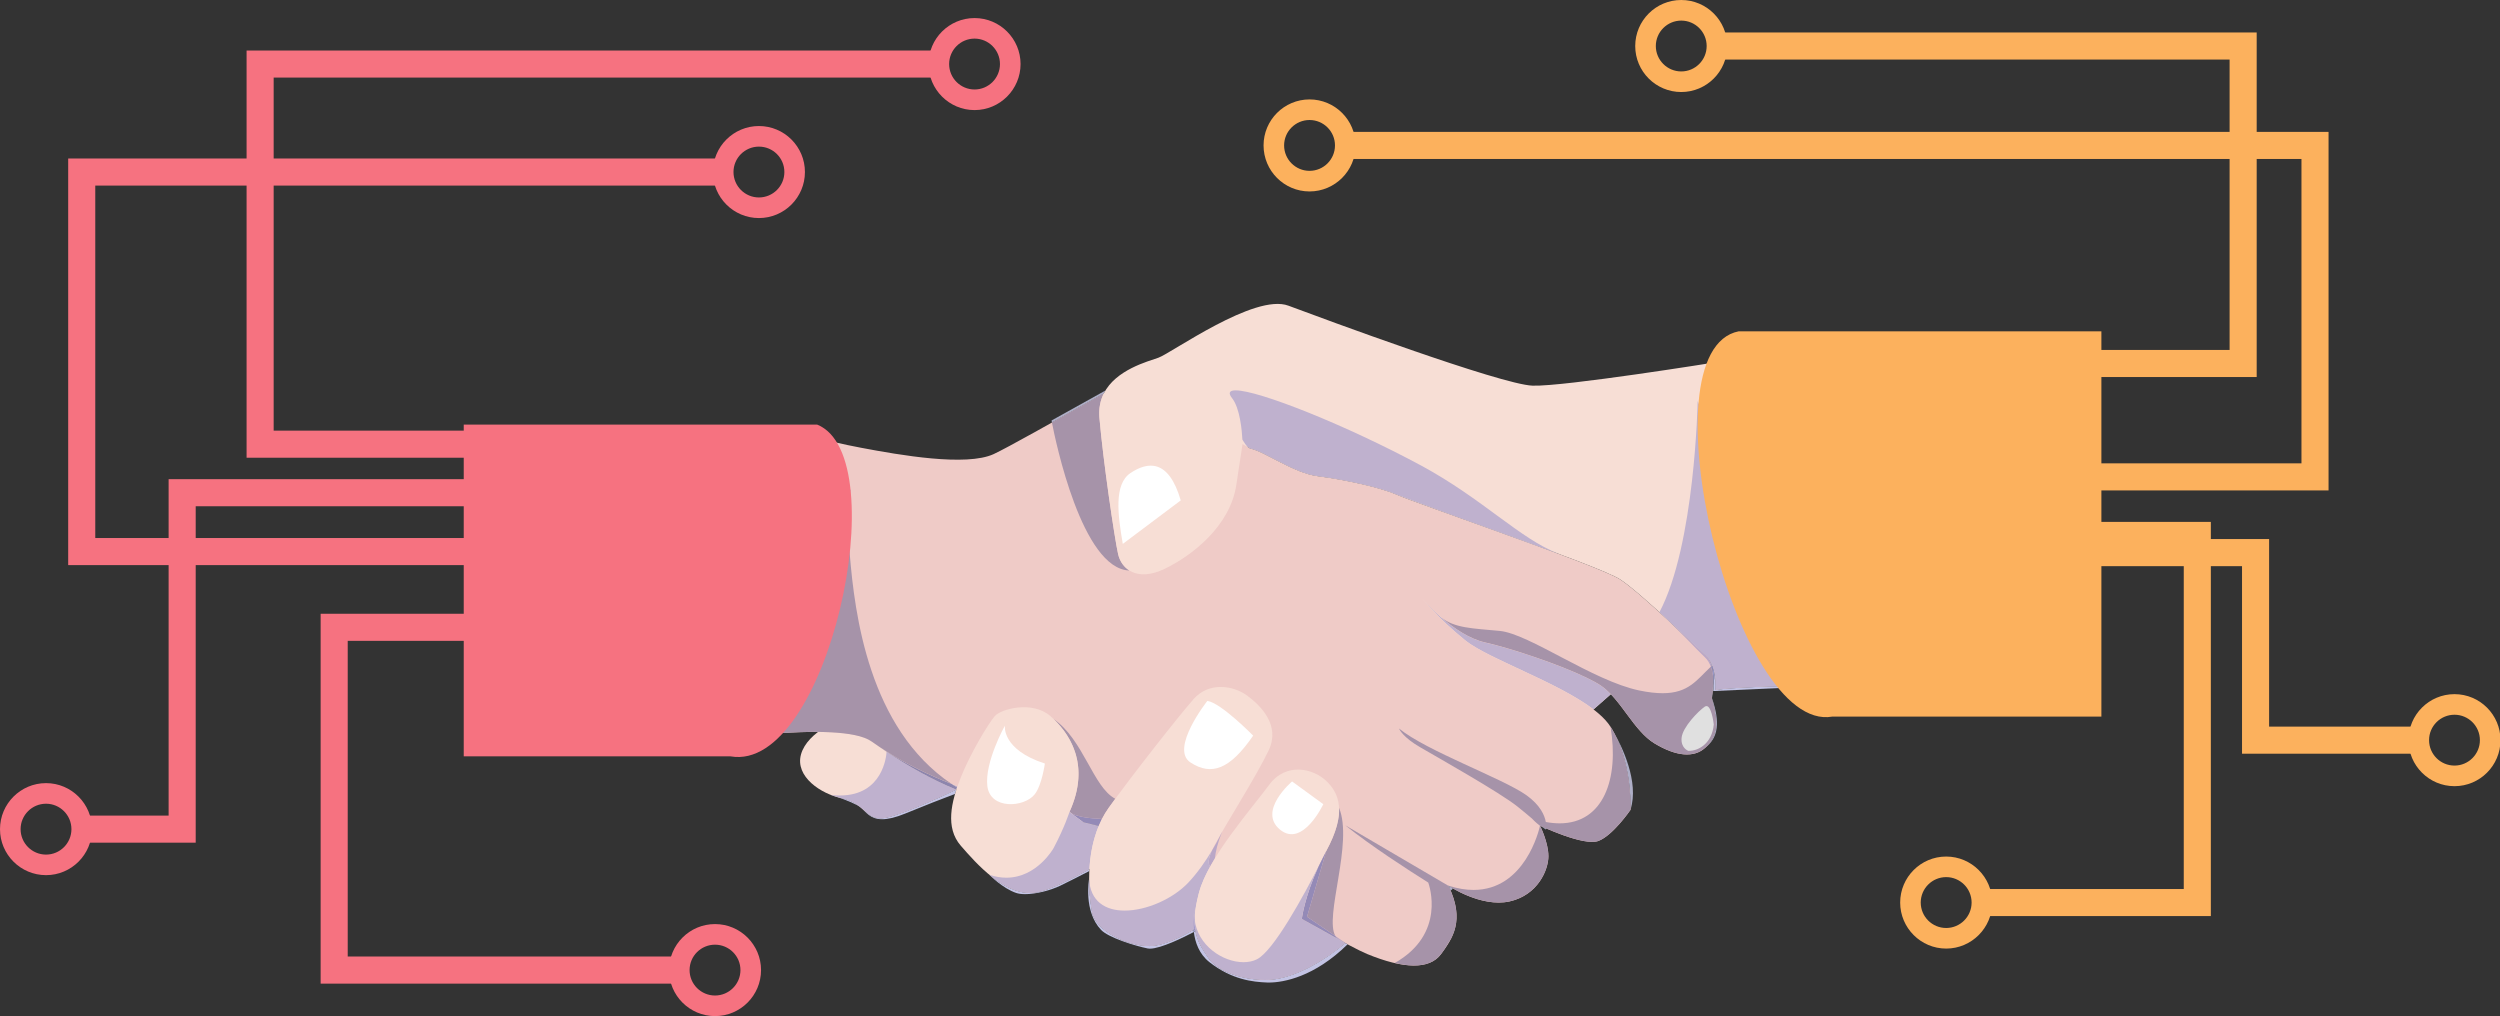 <?xml version="1.0" encoding="UTF-8"?><svg xmlns="http://www.w3.org/2000/svg" xmlns:xlink="http://www.w3.org/1999/xlink" height="101.6" preserveAspectRatio="xMidYMid meet" version="1.0" viewBox="0.0 0.0 249.9 101.6" width="249.9" zoomAndPan="magnify"><rect x="0.0" y="0.0" width="249.9" height="101.6" fill="#333333" stroke="none"/><defs><clipPath id="a"><path d="M 240 69 L 249.949 69 L 249.949 79 L 240 79 Z M 240 69"/></clipPath><clipPath id="b"><path d="M 66 92 L 77 92 L 77 101.57 L 66 101.57 Z M 66 92"/></clipPath></defs><g><g><path d="M 196.914 37.688 L 196.914 34.98 L 222.871 34.98 L 222.871 5.953 L 170.941 5.953 L 170.941 3.246 L 225.578 3.246 L 225.578 37.688 L 196.914 37.688" fill="#fcb15d"/></g><g><path d="M 198.332 49.023 L 198.332 46.316 L 230.055 46.316 L 230.055 15.891 L 134.102 15.891 L 134.102 13.184 L 232.762 13.184 L 232.762 49.023 L 198.332 49.023" fill="#fcb15d"/></g><g><path d="M 224.113 75.34 L 224.113 56.594 L 201.395 56.594 L 201.395 53.883 L 226.82 53.883 L 226.82 72.633 L 242.105 72.633 L 242.105 75.34 L 224.113 75.34" fill="#fcb15d"/></g><g><path d="M 197.426 91.57 L 197.426 88.867 L 218.289 88.867 L 218.289 54.875 L 187.043 54.875 L 187.043 52.168 L 220.996 52.168 L 220.996 91.57 L 197.426 91.57" fill="#fcb15d"/></g><g><path d="M 194.539 87.676 C 193.137 87.676 191.996 88.816 191.996 90.219 C 191.996 91.621 193.137 92.762 194.539 92.762 C 195.941 92.762 197.082 91.621 197.082 90.219 C 197.082 88.816 195.941 87.676 194.539 87.676 Z M 194.539 94.82 C 192.004 94.82 189.941 92.754 189.941 90.219 C 189.941 87.684 192.004 85.621 194.539 85.621 C 197.074 85.621 199.141 87.684 199.141 90.219 C 199.141 92.754 197.074 94.82 194.539 94.82" fill="#fcb15d"/></g><g clip-path="url(#a)"><path d="M 245.352 71.445 C 243.945 71.445 242.809 72.586 242.809 73.984 C 242.809 75.387 243.945 76.527 245.352 76.527 C 246.75 76.527 247.891 75.387 247.891 73.984 C 247.891 72.586 246.75 71.445 245.352 71.445 Z M 245.352 78.586 C 242.812 78.586 240.75 76.523 240.75 73.984 C 240.75 71.449 242.812 69.387 245.352 69.387 C 247.887 69.387 249.949 71.449 249.949 73.984 C 249.949 76.523 247.887 78.586 245.352 78.586" fill="#fcb15d"/></g><g><path d="M 130.902 11.996 C 129.5 11.996 128.359 13.137 128.359 14.535 C 128.359 15.938 129.5 17.078 130.902 17.078 C 132.305 17.078 133.445 15.938 133.445 14.535 C 133.445 13.137 132.305 11.996 130.902 11.996 Z M 130.902 19.137 C 128.367 19.137 126.305 17.074 126.305 14.535 C 126.305 12 128.367 9.938 130.902 9.938 C 133.438 9.938 135.504 12 135.504 14.535 C 135.504 17.074 133.438 19.137 130.902 19.137" fill="#fcb15d"/></g><g><path d="M 168.059 2.059 C 166.656 2.059 165.516 3.199 165.516 4.602 C 165.516 6 166.656 7.141 168.059 7.141 C 169.461 7.141 170.598 6 170.598 4.602 C 170.598 3.199 169.461 2.059 168.059 2.059 Z M 168.059 9.199 C 165.52 9.199 163.457 7.137 163.457 4.602 C 163.457 2.062 165.52 0 168.059 0 C 170.594 0 172.656 2.062 172.656 4.602 C 172.656 7.137 170.594 9.199 168.059 9.199" fill="#fcb15d"/></g><g><path d="M 24.648 45.754 L 24.648 5.051 L 94.805 5.051 L 94.805 7.754 L 27.355 7.754 L 27.355 43.047 L 47.695 43.047 L 47.695 45.754 L 24.648 45.754" fill="#f67280"/></g><g><path d="M 7.484 84.234 L 7.484 81.527 L 16.855 81.527 L 16.855 47.898 L 52.77 47.898 L 52.77 50.605 L 19.562 50.605 L 19.562 84.234 L 7.484 84.234" fill="#f67280"/></g><g><path d="M 32.051 98.324 L 32.051 61.352 L 55.652 61.352 L 55.652 64.059 L 34.758 64.059 L 34.758 95.613 L 68.59 95.613 L 68.59 98.324 L 32.051 98.324" fill="#f67280"/></g><g><path d="M 6.816 56.488 L 6.816 15.844 L 73.164 15.844 L 73.164 18.551 L 9.523 18.551 L 9.523 53.781 L 55.992 53.781 L 55.992 56.488 L 6.816 56.488" fill="#f67280"/></g><g><path d="M 97.418 3.859 C 96.016 3.859 94.875 5 94.875 6.402 C 94.875 7.805 96.016 8.945 97.418 8.945 C 98.816 8.945 99.957 7.805 99.957 6.402 C 99.957 5 98.816 3.859 97.418 3.859 Z M 97.418 11.004 C 94.879 11.004 92.816 8.938 92.816 6.402 C 92.816 3.867 94.879 1.805 97.418 1.805 C 99.953 1.805 102.016 3.867 102.016 6.402 C 102.016 8.938 99.953 11.004 97.418 11.004" fill="#f67280"/></g><g><path d="M 75.863 14.656 C 74.461 14.656 73.32 15.793 73.32 17.195 C 73.32 18.598 74.461 19.738 75.863 19.738 C 77.266 19.738 78.406 18.598 78.406 17.195 C 78.406 15.793 77.266 14.656 75.863 14.656 Z M 75.863 21.797 C 73.324 21.797 71.262 19.734 71.262 17.195 C 71.262 14.66 73.324 12.598 75.863 12.598 C 78.398 12.598 80.461 14.66 80.461 17.195 C 80.461 19.734 78.398 21.797 75.863 21.797" fill="#f67280"/></g><g><path d="M 4.602 80.34 C 3.199 80.34 2.059 81.48 2.059 82.883 C 2.059 84.285 3.199 85.426 4.602 85.426 C 6 85.426 7.141 84.285 7.141 82.883 C 7.141 81.48 6 80.34 4.602 80.34 Z M 4.602 87.48 C 2.062 87.48 0 85.418 0 82.883 C 0 80.348 2.062 78.281 4.602 78.281 C 7.137 78.281 9.199 80.348 9.199 82.883 C 9.199 85.418 7.137 87.48 4.602 87.48" fill="#f67280"/></g><g clip-path="url(#b)"><path d="M 71.473 94.43 C 70.07 94.43 68.93 95.566 68.93 96.969 C 68.93 98.371 70.07 99.512 71.473 99.512 C 72.875 99.512 74.016 98.371 74.016 96.969 C 74.016 95.566 72.875 94.43 71.473 94.43 Z M 71.473 101.57 C 68.938 101.57 66.875 99.508 66.875 96.969 C 66.875 94.434 68.938 92.371 71.473 92.371 C 74.012 92.371 76.074 94.434 76.074 96.969 C 76.074 99.508 74.012 101.57 71.473 101.57" fill="#f67280"/></g><g><path d="M 96.035 78.715 C 96.035 78.715 89.645 81.797 88.066 81.797 C 86.488 81.797 86.277 80.219 84.176 79.797 C 82.07 79.375 79.445 77.633 80.07 75.402 C 80.699 73.172 84.07 71.59 85.859 71.59 C 87.648 71.59 96.035 78.715 96.035 78.715" fill="#f7ded5"/></g><g><path d="M 88.188 81.891 C 86.957 81.891 86.559 81.152 86.082 80.75 C 85.645 80.387 84.586 79.98 83.848 79.723 C 83.957 79.75 84.066 79.777 84.176 79.797 C 86.277 80.219 86.488 81.797 88.066 81.797 C 89.391 81.797 94.098 79.633 95.582 78.93 C 95.59 78.934 95.594 78.938 95.598 78.938 C 95.551 79.078 95.508 79.219 95.469 79.359 C 94.199 79.84 92.336 80.559 90.516 81.312 C 89.5 81.73 88.754 81.891 88.188 81.891" fill="#c3c3e4"/></g><g><path d="M 88.066 81.797 C 86.488 81.797 86.277 80.219 84.176 79.797 C 84.066 79.777 83.957 79.75 83.848 79.723 C 83.395 79.566 83.062 79.465 83.062 79.465 C 83.379 79.5 83.676 79.516 83.957 79.516 C 88.266 79.516 88.602 75.547 88.621 75.148 C 90.816 76.609 93.125 77.922 95.582 78.93 C 94.098 79.633 89.391 81.797 88.066 81.797 M 95.672 78.719 C 95.484 78.605 95.301 78.488 95.125 78.367 C 95.32 78.445 95.516 78.52 95.715 78.598 C 95.699 78.637 95.684 78.68 95.672 78.719" fill="#bfb1ce"/></g><g><path d="M 167.379 63.785 L 155.801 73.988 C 155.801 73.988 130.328 64.418 131.32 63.172 C 132.309 61.922 136.766 55.543 136.766 55.543 L 167.379 63.785" fill="#f7ded5"/></g><g><path d="M 159.285 70.914 C 155.715 68.188 148.734 65.848 146.465 64.012 C 143.73 61.805 142.047 59.699 142.047 59.699 C 142.047 59.699 145.203 63.488 148.465 64.223 C 151.133 64.824 155.836 66.41 158.555 67.719 C 159.164 68.012 159.672 68.289 160.035 68.539 C 160.383 68.773 160.707 69.066 161.02 69.391 L 159.285 70.914" fill="#bfb1ce"/></g><g><path d="M 74.809 73.59 C 74.809 73.59 84.617 72.34 87.121 74.113 C 93.645 78.746 101.535 80.641 110.164 82.637 C 118.793 84.637 133.102 93.898 136.68 95.371 C 140.258 96.844 142.887 96.949 144.047 95.371 C 145.203 93.793 146.465 92.004 144.781 88.531 C 144.781 88.531 148.043 90.738 150.887 90.109 C 153.727 89.477 154.777 86.953 154.777 85.586 C 154.777 84.215 153.938 82.531 153.938 82.531 C 153.938 82.531 158.305 84.617 159.777 84.059 C 161.25 83.5 162.984 80.953 162.984 80.953 C 162.984 80.953 163.195 76.113 160.984 72.641 C 158.777 69.168 149.203 66.223 146.465 64.012 C 143.73 61.805 142.047 59.699 142.047 59.699 C 142.047 59.699 145.203 63.488 148.465 64.223 C 151.727 64.961 158.039 67.172 160.039 68.539 C 162.039 69.906 163.301 73.062 165.406 74.324 C 167.512 75.59 169.301 75.797 170.457 74.746 C 171.613 73.695 171.824 72.324 171.09 69.801 C 171.09 69.801 171.719 66.645 170.562 65.594 C 169.402 64.539 164.039 59.277 161.934 57.91 C 159.828 56.543 141.625 50.336 139.73 49.492 C 137.84 48.652 134.156 47.914 131.734 47.598 C 129.316 47.285 126.473 45.152 125 44.836 C 123.527 44.52 120.898 34.129 119.527 34.445 C 118.16 34.762 102.062 44.125 99.328 45.391 C 96.59 46.652 89.961 45.496 86.07 44.758 C 82.176 44.023 81.121 43.496 81.121 43.496 L 74.809 73.59" fill="#efcbc7"/></g><g><path d="M 146.027 51.805 C 148.984 52.863 152.492 54.117 155.48 55.238 C 154.066 54.727 149.773 53.168 146.027 51.805" fill="#dbc1b9"/></g><g><path d="M 155.801 55.355 L 155.711 55.324 L 155.777 55.34 L 155.801 55.355" fill="#dbc1b9"/></g><g><path d="M 76.645 64.84 L 76.645 64.836 L 75.863 60.293 L 78.211 57.375 L 76.645 64.84" fill="#aeaec7"/></g><g><path d="M 88.621 75.148 C 88.117 74.812 87.617 74.469 87.121 74.117 C 86.328 73.551 84.797 73.293 83.078 73.203 C 84.797 73.293 86.328 73.551 87.121 74.113 C 87.613 74.465 88.117 74.801 88.625 75.121 C 88.625 75.125 88.625 75.133 88.621 75.148" fill="#aa9db0"/></g><g><path d="M 95.598 78.938 C 95.594 78.938 95.59 78.934 95.582 78.93 C 95.59 78.93 95.598 78.926 95.602 78.922 C 95.602 78.926 95.598 78.934 95.598 78.938" fill="#8e8eb8"/></g><g><path d="M 95.582 78.93 C 93.125 77.922 90.816 76.609 88.621 75.148 C 88.625 75.133 88.625 75.125 88.625 75.121 C 90.672 76.41 92.848 77.465 95.125 78.367 C 95.301 78.488 95.484 78.605 95.672 78.719 C 95.648 78.789 95.625 78.855 95.602 78.922 C 95.598 78.926 95.59 78.93 95.582 78.93" fill="#8d85ad"/></g><g><path d="M 95.125 78.367 C 92.848 77.465 90.672 76.41 88.625 75.121 C 88.117 74.801 87.613 74.465 87.121 74.113 C 86.328 73.551 84.797 73.293 83.078 73.203 C 82.547 73.172 81.992 73.16 81.441 73.16 C 80.285 73.16 79.125 73.215 78.105 73.281 L 76.645 64.84 L 78.211 57.375 L 85.016 48.93 C 85.016 48.93 84.629 51.605 84.941 55.387 C 85.438 61.387 86.84 72.793 95.125 78.367" fill="#a693a9"/></g><g><path d="M 170.48 74.723 C 171.617 73.676 171.82 72.309 171.09 69.801 C 171.09 69.801 171.281 68.832 171.258 67.793 C 171.281 68.043 171.289 68.293 171.285 68.527 C 171.219 69.203 171.129 69.785 171.129 69.785 C 171.941 72.16 171.789 73.711 170.48 74.723 M 161.473 69.895 C 161.324 69.719 161.172 69.551 161.02 69.391 C 161.172 69.551 161.324 69.719 161.473 69.895" fill="#aeaec7"/></g><g><path d="M 161.02 69.391 C 160.707 69.066 160.383 68.773 160.035 68.539 C 159.672 68.289 159.164 68.012 158.555 67.719 C 159.164 68.012 159.676 68.289 160.039 68.539 C 160.387 68.773 160.711 69.066 161.02 69.391" fill="#8d85ad"/></g><g><path d="M 168.621 75.414 C 167.691 75.414 166.598 75.039 165.406 74.32 C 163.848 73.387 162.75 71.41 161.473 69.895 C 161.324 69.719 161.172 69.551 161.02 69.391 C 160.711 69.066 160.387 68.773 160.039 68.539 C 159.676 68.289 159.164 68.012 158.555 67.719 C 155.84 66.41 151.133 64.824 148.469 64.219 C 146.844 63.859 145.254 62.738 144.059 61.703 C 145.379 62.789 147.141 62.805 149.91 63.066 C 152.855 63.344 159.211 68.051 163.863 69.02 C 164.781 69.211 165.547 69.293 166.199 69.293 C 168.809 69.293 169.617 67.949 171.012 66.645 C 171.141 67.004 171.219 67.402 171.258 67.793 C 171.281 68.832 171.09 69.801 171.09 69.801 C 171.82 72.309 171.617 73.676 170.48 74.723 C 170.473 74.73 170.465 74.734 170.457 74.742 C 170.312 74.852 170.188 74.953 170.062 75.039 C 169.641 75.293 169.156 75.414 168.621 75.414" fill="#a693a9"/></g><g><path d="M 154.539 82.926 L 153.984 82.555 C 154.07 82.598 154.27 82.688 154.547 82.809 L 154.539 82.926" fill="#aeaec7"/></g><g><path d="M 154.547 82.809 C 154.27 82.688 154.07 82.598 153.984 82.555 C 154.066 82.586 154.27 82.68 154.547 82.809" fill="#a693a9"/></g><g><path d="M 162.984 80.941 C 162.992 80.766 163.043 78.945 162.59 76.793 C 162.344 75.621 161.945 74.352 161.316 73.195 C 162.09 74.547 163.887 78.148 162.984 80.941" fill="#aeaec7"/></g><g><path d="M 162.98 80.953 C 162.98 80.953 162.988 80.828 162.988 80.598 C 162.988 79.941 162.941 78.469 162.59 76.793 C 163.043 78.945 162.992 80.766 162.984 80.941 C 162.984 80.945 162.984 80.949 162.98 80.953" fill="#a693a9"/></g><g><path d="M 159.148 84.156 C 158.902 84.156 158.629 84.125 158.336 84.074 C 158.629 84.125 158.898 84.152 159.145 84.152 C 159.387 84.152 159.602 84.125 159.777 84.059 C 159.902 84.012 160.031 83.949 160.16 83.875 C 160.027 83.949 159.902 84.012 159.773 84.062 C 159.602 84.125 159.391 84.156 159.148 84.156 M 153.938 82.535 C 153.938 82.535 153.938 82.531 153.938 82.531 C 153.938 82.531 153.938 82.531 153.938 82.535 M 162.59 76.793 C 162.301 75.434 161.812 73.941 160.988 72.645 C 160.988 72.641 160.988 72.641 160.984 72.637 L 161.012 72.68 L 161.078 72.789 C 161.137 72.883 161.223 73.016 161.316 73.195 C 161.945 74.352 162.344 75.621 162.59 76.793" fill="#aeaec7"/></g><g><path d="M 159.145 84.152 C 158.898 84.152 158.629 84.125 158.336 84.074 C 157.043 83.84 155.414 83.18 154.547 82.809 C 154.27 82.68 154.066 82.586 153.984 82.555 L 153.949 82.539 L 153.941 82.527 L 153.938 82.535 C 153.938 82.531 153.938 82.531 153.938 82.531 C 153.938 82.531 153.938 82.535 153.938 82.535 L 153.934 82.547 L 153.934 82.555 L 153.934 82.547 C 153.453 82.168 153.184 81.879 153.125 81.812 L 153.117 81.797 L 153.105 81.797 C 152.762 81.504 152.289 81.105 151.66 80.602 C 149.898 79.203 143.797 75.762 141.98 74.707 C 140.27 73.723 139.883 72.926 139.848 72.824 C 142.594 75.07 150.188 77.797 152.57 79.48 C 153.973 80.484 154.402 81.504 154.52 82.168 C 155.012 82.258 155.473 82.301 155.902 82.301 C 160.266 82.301 161.867 77.863 160.988 72.645 C 161.812 73.941 162.301 75.434 162.59 76.793 C 162.941 78.469 162.988 79.941 162.988 80.598 C 162.988 80.828 162.98 80.953 162.98 80.953 C 162.98 80.953 161.531 83.078 160.16 83.875 C 160.031 83.949 159.902 84.012 159.777 84.059 C 159.602 84.125 159.387 84.152 159.145 84.152" fill="#a693a9"/></g><g><path d="M 153.125 81.812 L 153.105 81.797 L 153.117 81.797 L 153.125 81.812" fill="#a693a9"/></g><g><path d="M 105.152 42.242 C 105.129 42.105 105.113 42.031 105.113 42.031 L 110.5 39.035 C 110.438 39.137 110.383 39.238 110.328 39.344 C 110.328 39.348 110.328 39.348 110.328 39.348 C 108.574 40.324 106.781 41.332 105.152 42.242" fill="#aeaec7"/></g><g><path d="M 112.891 57.027 C 108.156 56.883 105.504 44.051 105.152 42.242 C 106.781 41.332 108.574 40.324 110.328 39.348 C 109.992 40.02 109.82 40.816 109.898 41.762 C 110.27 46.07 111.418 53.859 111.766 55.387 C 111.914 56.043 112.289 56.652 112.891 57.027" fill="#a693a9"/></g><g><path d="M 133.488 93.57 L 130.652 91.637 L 132.574 85.059 C 132.574 85.059 132.277 85.68 131.793 86.629 C 132.02 86.129 132.281 85.602 132.574 85.059 C 133.566 83.227 133.906 81.836 133.852 80.754 C 135.301 84.25 132.348 91.633 133.488 93.57" fill="#a693a9"/></g><g><path d="M 110.152 81.859 C 108.891 81.812 107.598 81.645 106.98 81.223 L 106.902 81.164 C 108.984 76.602 107.047 73.531 105.316 71.875 C 108.309 73.918 109.262 78.691 111.484 79.844 C 111.246 80.168 111.027 80.469 110.832 80.742 C 110.578 81.098 110.352 81.473 110.152 81.859" fill="#a693a9"/></g><g><path d="M 171.309 72.426 C 171.309 72.426 171.066 70.191 170.41 70.637 C 169.754 71.086 168.199 72.688 168.094 73.742 C 167.988 74.793 168.77 75.055 168.77 75.055 C 169.805 75.082 171.133 74.297 171.309 72.426" fill="#e0e0e0"/></g><g><path d="M 111.008 85.648 C 111.008 85.648 105.625 88.973 103.422 89.23 C 100.449 89.582 97.586 86.32 96.035 84.531 C 94.484 82.742 95.059 80.191 96.035 77.73 C 97.012 75.273 98.801 72.324 99.43 71.59 C 100.062 70.852 103.219 70.012 105.008 71.59 C 106.797 73.168 109.113 76.324 106.902 81.164 L 108.293 82.203 L 111.766 83.07 L 111.008 85.648" fill="#f7ded5"/></g><g><path d="M 102.473 89.379 C 102.117 89.379 101.805 89.34 101.559 89.254 C 100.234 88.797 98.973 87.523 98.902 87.449 C 100.125 88.457 101.527 89.258 102.973 89.258 C 103.121 89.258 103.27 89.25 103.422 89.23 C 104.727 89.078 107.141 87.852 108.898 86.875 C 108.895 86.941 108.891 87.004 108.887 87.07 C 108.043 87.508 106.836 88.125 106.012 88.523 C 104.965 89.027 103.535 89.379 102.473 89.379" fill="#c3c3e4"/></g><g><path d="M 109.82 82.582 L 108.301 82.203 C 108.805 82.324 109.316 82.441 109.828 82.559 C 109.824 82.566 109.824 82.574 109.82 82.582" fill="#9898c6"/></g><g><path d="M 109.828 82.559 C 109.316 82.441 108.805 82.324 108.301 82.203 L 108.293 82.203 L 106.98 81.223 C 107.598 81.645 108.891 81.812 110.152 81.859 C 110.035 82.09 109.93 82.324 109.828 82.559" fill="#948ab7"/></g><g><path d="M 102.973 89.258 C 101.527 89.258 100.125 88.457 98.902 87.449 C 98.898 87.445 98.898 87.445 98.898 87.445 C 99.504 87.648 100.07 87.734 100.598 87.734 C 103.66 87.734 105.312 84.785 105.312 84.785 C 106.449 82.637 106.902 81.164 106.902 81.164 C 106.926 81.184 106.953 81.203 106.98 81.223 L 108.293 82.203 L 108.301 82.203 L 109.82 82.582 C 109.262 83.93 108.98 85.41 108.898 86.875 C 107.141 87.852 104.727 89.078 103.422 89.23 C 103.27 89.25 103.121 89.258 102.973 89.258" fill="#bfb1ce"/></g><g><path d="M 100.449 72.535 C 100.449 72.535 100.098 74.922 104.445 76.324 C 104.445 76.324 104.148 78.504 103.422 79.41 C 102.367 80.723 98.977 80.953 98.695 78.57 C 98.414 76.184 100.449 72.535 100.449 72.535" fill="#fff"/></g><g><path d="M 109.152 91.098 C 108.594 87.898 108.727 83.691 110.832 80.742 C 112.934 77.797 117.773 71.625 119.32 69.871 C 120.863 68.117 123.316 68.539 124.648 69.52 C 125.984 70.504 128.016 72.465 126.824 74.992 C 125.633 77.516 122.562 82.324 121.422 84.461 C 120.285 86.602 120.973 86.699 121.816 87.445 C 122.656 88.188 120.301 92.316 120.301 92.316 C 120.301 92.316 117.074 94.492 115.039 94.562 C 113.004 94.633 109.52 93.199 109.152 91.098" fill="#f7ded5"/></g><g><path d="M 114.945 94.828 C 114.863 94.828 114.789 94.82 114.723 94.809 C 113.496 94.562 110.789 93.727 110.059 92.949 C 108.281 91.07 108.859 87.891 108.867 87.848 C 108.867 88.984 108.977 90.09 109.152 91.098 C 109.512 93.152 112.844 94.566 114.895 94.566 C 114.941 94.566 114.992 94.566 115.039 94.562 C 116.363 94.516 118.195 93.578 119.309 92.93 C 119.316 93.008 119.324 93.086 119.336 93.164 C 118.348 93.684 116.039 94.828 114.945 94.828" fill="#c3c3e4"/></g><g><path d="M 120.957 86.641 C 120.758 86.316 120.758 85.879 121.141 85.031 C 121.785 83.961 122.156 83.156 122.156 83.156 C 121.715 84.254 121.508 85.117 121.445 85.797 C 121.273 86.082 121.109 86.363 120.957 86.641" fill="#baa7c7"/></g><g><path d="M 114.895 94.566 C 112.844 94.566 109.512 93.152 109.152 91.098 C 108.977 90.09 108.867 88.984 108.867 87.848 C 108.977 90.125 110.516 91.023 112.422 91.023 C 114.602 91.023 117.262 89.844 118.793 88.215 C 119.746 87.203 120.555 86.008 121.141 85.031 C 120.758 85.879 120.758 86.316 120.957 86.641 C 120.453 87.551 120.059 88.441 119.844 89.258 C 119.566 90.32 119.43 91.168 119.414 91.891 C 119.379 91.574 119.375 91.242 119.41 90.898 C 119.41 90.898 119.211 91.805 119.309 92.93 C 118.195 93.578 116.363 94.516 115.039 94.562 C 114.992 94.566 114.941 94.566 114.895 94.566" fill="#bfb1ce"/></g><g><path d="M 120.688 70.062 C 120.688 70.062 116.898 74.852 119.004 76.219 C 121.105 77.586 122.949 76.902 125.266 73.535 C 125.266 73.535 122.055 70.258 120.688 70.062" fill="#fff"/></g><g><path d="M 120.898 95.895 C 119.582 94 118.914 92.809 119.844 89.258 C 120.773 85.707 125.105 80.848 126.844 78.48 C 128.578 76.113 131.312 76.852 132.574 78.062 C 133.84 79.27 134.68 81.164 132.574 85.059 C 130.473 88.953 130.129 91.855 130.129 91.855 L 134.469 94.27 C 134.469 94.27 130 98.211 126.055 97.949 C 122.105 97.684 120.898 95.895 120.898 95.895" fill="#f7ded5"/></g><g><path d="M 126.836 98.215 C 126.766 98.215 126.695 98.215 126.633 98.211 C 125.266 98.156 123.16 97.949 120.898 96.18 C 119.863 95.371 119.465 94.199 119.336 93.164 C 119.395 93.133 119.453 93.102 119.504 93.074 C 119.703 94.113 120.211 94.91 120.898 95.895 C 120.898 95.895 122.105 97.684 126.055 97.949 C 126.18 97.957 126.309 97.961 126.438 97.961 C 130.273 97.961 134.445 94.289 134.469 94.27 C 134.551 94.312 134.625 94.352 134.703 94.395 C 131.391 97.652 128.305 98.215 126.836 98.215" fill="#c3c3e4"/></g><g><path d="M 134.703 94.395 C 134.625 94.352 134.551 94.312 134.469 94.27 L 133.852 93.926 L 133.824 93.91 C 133.688 93.828 133.578 93.715 133.488 93.57 L 134.703 94.395" fill="#baa7c7"/></g><g><path d="M 130.137 91.859 L 130.129 91.855 C 130.129 91.855 130.133 91.859 130.137 91.859" fill="#c3c3e4"/></g><g><path d="M 133.824 93.91 L 130.137 91.859 C 130.133 91.859 130.129 91.855 130.129 91.855 L 133.824 93.91" fill="#baa7c7"/></g><g><path d="M 133.852 93.926 L 133.824 93.91 L 133.852 93.926 M 133.824 93.91 L 130.129 91.855 C 130.137 91.793 130.402 89.66 131.793 86.629 C 132.277 85.68 132.574 85.059 132.574 85.059 L 130.652 91.637 L 133.488 93.57 C 133.578 93.715 133.688 93.828 133.824 93.91" fill="#948ab7"/></g><g><path d="M 119.336 93.164 C 119.324 93.086 119.316 93.008 119.309 92.93 C 119.363 92.898 119.414 92.871 119.465 92.84 C 119.477 92.918 119.488 93 119.504 93.074 C 119.453 93.102 119.395 93.133 119.336 93.164" fill="#a3a3d6"/></g><g><path d="M 119.309 92.93 C 119.211 91.805 119.41 90.898 119.41 90.898 C 119.375 91.242 119.379 91.574 119.414 91.891 C 119.406 92.234 119.422 92.547 119.465 92.84 C 119.414 92.871 119.363 92.898 119.309 92.93" fill="#a199ca"/></g><g><path d="M 126.438 97.961 C 126.309 97.961 126.18 97.957 126.055 97.949 C 122.105 97.684 120.898 95.895 120.898 95.895 C 120.211 94.91 119.703 94.113 119.504 93.074 C 119.488 93 119.477 92.918 119.465 92.84 C 119.422 92.547 119.406 92.234 119.414 91.891 C 119.703 94.527 122.246 96.18 124.297 96.18 C 124.781 96.18 125.238 96.09 125.633 95.895 C 127.32 95.07 130.359 89.434 131.793 86.629 C 130.402 89.66 130.137 91.793 130.129 91.855 L 130.137 91.859 L 133.824 93.91 L 133.852 93.926 L 134.469 94.27 C 134.445 94.289 130.273 97.961 126.438 97.961" fill="#bfb1ce"/></g><g><path d="M 129.156 78.113 C 129.156 78.113 125.684 81.055 127.945 82.926 C 130.211 84.793 132.277 80.387 132.277 80.387 L 129.156 78.113" fill="#fff"/></g><g><path d="M 179.297 68.539 C 177.688 68.59 172.844 68.715 171.488 68.973 C 171.594 67.965 171.352 66.312 170.562 65.594 C 169.402 64.539 164.039 59.277 161.934 57.91 C 159.828 56.543 141.625 50.336 139.73 49.492 C 137.84 48.652 134.156 47.914 131.734 47.598 C 129.316 47.285 126.473 45.148 125 44.832 L 124.758 44.699 L 124.754 44.695 C 124.402 44.5 124.203 44.391 124.203 44.391 C 124.203 44.391 124.203 44.391 123.578 48.496 C 122.953 52.594 119.16 55.543 116.422 56.859 C 113.688 58.176 112.113 56.914 111.766 55.387 C 111.418 53.859 110.27 46.07 109.898 41.762 C 109.82 40.812 109.992 40.02 110.328 39.344 C 111.523 36.949 114.766 36.129 115.793 35.758 C 117.109 35.289 125.422 29.289 128.789 30.555 C 132.156 31.816 150.043 38.445 153.199 38.551 C 156.355 38.656 171.605 36.199 171.605 36.199 C 184.547 47.105 179.297 68.539 179.297 68.539" fill="#f7ded5"/></g><g><path d="M 171.254 69.078 C 171.27 68.91 171.281 68.727 171.285 68.527 C 171.332 68.086 171.371 67.602 171.371 67.219 C 171.508 67.836 171.539 68.48 171.488 68.973 C 172.844 68.715 177.688 68.59 179.297 68.539 C 179.297 68.539 179.453 67.895 179.645 66.777 L 180.352 68.668 L 171.254 69.078 M 171.102 66.566 C 170.992 66.176 170.824 65.832 170.566 65.594 C 170.816 65.828 171.016 66.152 171.16 66.523 C 171.141 66.531 171.121 66.547 171.102 66.566" fill="#c3c3e4"/></g><g><path d="M 171.012 66.645 C 170.879 66.277 170.691 65.949 170.43 65.711 C 169.773 65.113 167.883 63.035 165.871 61.203 C 165.871 61.203 165.875 61.203 165.875 61.199 C 167.883 63.031 169.902 64.992 170.562 65.594 C 170.562 65.594 170.562 65.594 170.566 65.594 C 170.824 65.832 170.992 66.176 171.102 66.566 C 171.098 66.566 171.098 66.566 171.098 66.57 C 171.066 66.594 171.039 66.621 171.012 66.645" fill="#baa7c7"/></g><g><path d="M 171.285 68.527 C 171.289 68.293 171.281 68.043 171.258 67.793 C 171.246 67.375 171.203 66.949 171.102 66.566 C 171.121 66.547 171.141 66.531 171.16 66.523 C 171.246 66.746 171.316 66.98 171.371 67.219 C 171.371 67.602 171.332 68.086 171.285 68.527" fill="#9898c6"/></g><g><path d="M 171.258 67.793 C 171.219 67.402 171.141 67.004 171.012 66.645 C 171.039 66.621 171.066 66.594 171.098 66.57 C 171.098 66.566 171.098 66.566 171.102 66.566 C 171.203 66.949 171.246 67.375 171.258 67.793" fill="#948ab7"/></g><g><path d="M 171.488 68.973 C 171.539 68.48 171.508 67.836 171.371 67.219 C 171.316 66.98 171.246 66.746 171.16 66.523 C 171.016 66.152 170.816 65.828 170.566 65.594 C 170.562 65.594 170.562 65.594 170.562 65.594 C 169.902 64.992 167.883 63.031 165.875 61.199 C 169.445 54.469 169.699 40.09 169.699 40.09 L 179.645 66.777 C 179.453 67.895 179.297 68.539 179.297 68.539 C 177.688 68.59 172.844 68.715 171.488 68.973" fill="#bfb1ce"/></g><g><path d="M 112.234 54.367 C 111.742 51.508 111.32 48.406 113.004 47.285 C 114.688 46.16 116.805 45.809 118.027 50.02 L 112.234 54.367" fill="#fff"/></g><g><path d="M 129.887 47.086 C 129.836 47.066 129.785 47.047 129.734 47.023 C 128.129 46.371 126.547 45.371 125.453 44.969 C 125.289 44.91 125.141 44.863 125 44.836 C 124.918 44.816 124.828 44.766 124.738 44.688 C 124.742 44.691 124.746 44.691 124.754 44.695 L 124.758 44.699 L 125 44.832 C 126.109 45.07 127.992 46.34 129.887 47.086" fill="#c3c3e4"/></g><g><path d="M 129.734 47.023 C 128.129 46.371 126.547 45.371 125.453 44.969 C 126.547 45.371 128.129 46.371 129.734 47.023" fill="#baa7c7"/></g><g><path d="M 155.395 55.207 C 153.922 54.672 149.844 53.191 146.219 51.875 C 149.109 52.91 152.492 54.121 155.395 55.207" fill="#b0a2bf"/></g><g><path d="M 155.801 55.355 L 155.711 55.324 L 155.48 55.238 C 155.453 55.227 155.426 55.219 155.395 55.207 C 152.492 54.121 149.109 52.91 146.219 51.875 C 146.152 51.852 146.09 51.828 146.027 51.805 C 145.793 51.711 145.559 51.637 145.328 51.551 C 145.102 51.469 144.875 51.383 144.656 51.309 C 142.098 50.363 140.043 49.617 139.758 49.496 L 139.73 49.488 C 137.84 48.648 134.16 47.914 131.734 47.594 C 131.137 47.52 130.512 47.332 129.887 47.086 C 127.992 46.34 126.109 45.07 125 44.832 L 124.758 44.699 L 124.754 44.695 C 124.746 44.691 124.742 44.691 124.738 44.688 C 124.57 44.539 124.387 44.281 124.191 43.949 C 124.141 43.008 123.941 40.793 123.164 39.809 C 122.734 39.266 122.898 39.02 123.516 39.02 C 125.836 39.02 134.586 42.512 142.07 46.543 C 148.184 49.844 151.973 53.891 155.777 55.34 L 155.801 55.355" fill="#bfb1ce"/></g><g><path d="M 145.906 89.168 C 145.637 89.035 145.402 88.906 145.219 88.801 L 144.902 88.613 C 144.883 88.602 144.863 88.59 144.852 88.582 L 144.789 88.539 L 144.781 88.531 C 144.809 88.547 145.238 88.836 145.906 89.168 M 154.23 87.578 C 154.609 86.859 154.777 86.129 154.777 85.586 C 154.777 84.336 154.074 82.82 153.953 82.57 L 153.957 82.57 L 153.973 82.578 L 153.957 82.57 C 154.086 82.824 154.781 84.34 154.781 85.586 C 154.781 86.129 154.613 86.855 154.23 87.578" fill="#aeaec7"/></g><g><path d="M 149.805 90.219 C 148.336 90.219 146.871 89.645 145.906 89.168 C 145.238 88.836 144.809 88.547 144.781 88.531 C 145.707 88.828 146.543 88.957 147.297 88.957 C 152.426 88.957 153.844 82.98 153.934 82.555 L 153.953 82.57 C 154.074 82.82 154.777 84.336 154.777 85.586 C 154.777 86.129 154.609 86.859 154.23 87.578 C 153.652 88.66 152.59 89.727 150.887 90.105 C 150.527 90.184 150.164 90.219 149.805 90.219 M 144.781 88.531 L 144.781 88.531" fill="#a693a9"/></g><g><path d="M 153.973 82.578 L 153.957 82.57 L 153.953 82.57 C 153.945 82.551 153.941 82.539 153.938 82.535 C 153.941 82.535 153.945 82.535 153.949 82.539 L 153.949 82.547 L 153.973 82.578" fill="#8383a8"/></g><g><path d="M 153.953 82.57 L 153.934 82.555 L 153.934 82.547 L 153.938 82.535 C 153.941 82.539 153.945 82.551 153.953 82.57 M 153.949 82.539 C 153.945 82.535 153.941 82.535 153.938 82.535 L 153.941 82.527 L 153.949 82.539" fill="#7f7599"/></g><g><path d="M 144.258 95.082 C 144.285 95.043 144.312 95.004 144.34 94.965 C 144.332 94.977 144.324 94.984 144.32 94.996 C 144.297 95.023 144.277 95.051 144.258 95.082 M 145.066 93.789 C 145.504 92.914 145.754 91.887 145.492 90.559 C 145.758 91.887 145.504 92.914 145.066 93.789 M 144.996 89 C 144.934 88.852 144.863 88.703 144.789 88.547 L 144.902 88.613 C 144.977 88.66 145.086 88.723 145.219 88.801 C 145.18 88.902 145.102 88.969 144.996 89" fill="#aeaec7"/></g><g><path d="M 141.352 96.512 C 140.773 96.512 140.129 96.426 139.422 96.258 C 144.562 93.348 142.863 88.488 142.77 88.227 L 142.77 88.219 L 142.762 88.219 C 140.727 86.941 137.062 84.574 134.469 82.496 L 144.789 88.547 C 144.863 88.703 144.934 88.852 144.996 89 C 144.996 89 144.992 89 144.992 89.004 C 145.234 89.562 145.395 90.082 145.492 90.559 C 145.754 91.887 145.504 92.914 145.066 93.789 C 145.062 93.801 145.055 93.809 145.051 93.816 C 145 93.902 144.949 93.984 144.891 94.078 C 144.781 94.254 144.664 94.457 144.531 94.668 C 144.469 94.758 144.406 94.859 144.34 94.965 C 144.312 95.004 144.285 95.043 144.258 95.082 C 144.184 95.176 144.113 95.27 144.043 95.367 C 143.477 96.141 142.562 96.512 141.352 96.512" fill="#a693a9"/></g><g><path d="M 145.219 88.801 C 145.086 88.723 144.977 88.66 144.902 88.613 L 145.219 88.801" fill="#8383a8"/></g><g><path d="M 142.77 88.227 L 142.762 88.219 L 142.77 88.219 L 142.77 88.227" fill="#a693a9"/></g><g><path d="M 81.68 42.441 C 89.633 45.629 82.719 77.316 73.02 75.605 L 46.355 75.605 L 46.355 42.441 L 81.68 42.441" fill="#f67280"/></g><g><path d="M 173.805 33.117 C 164.082 35.027 173.418 73.391 183.172 71.629 L 210.055 71.629 L 210.055 33.117 L 173.805 33.117" fill="#fcb15d"/></g></g></svg>